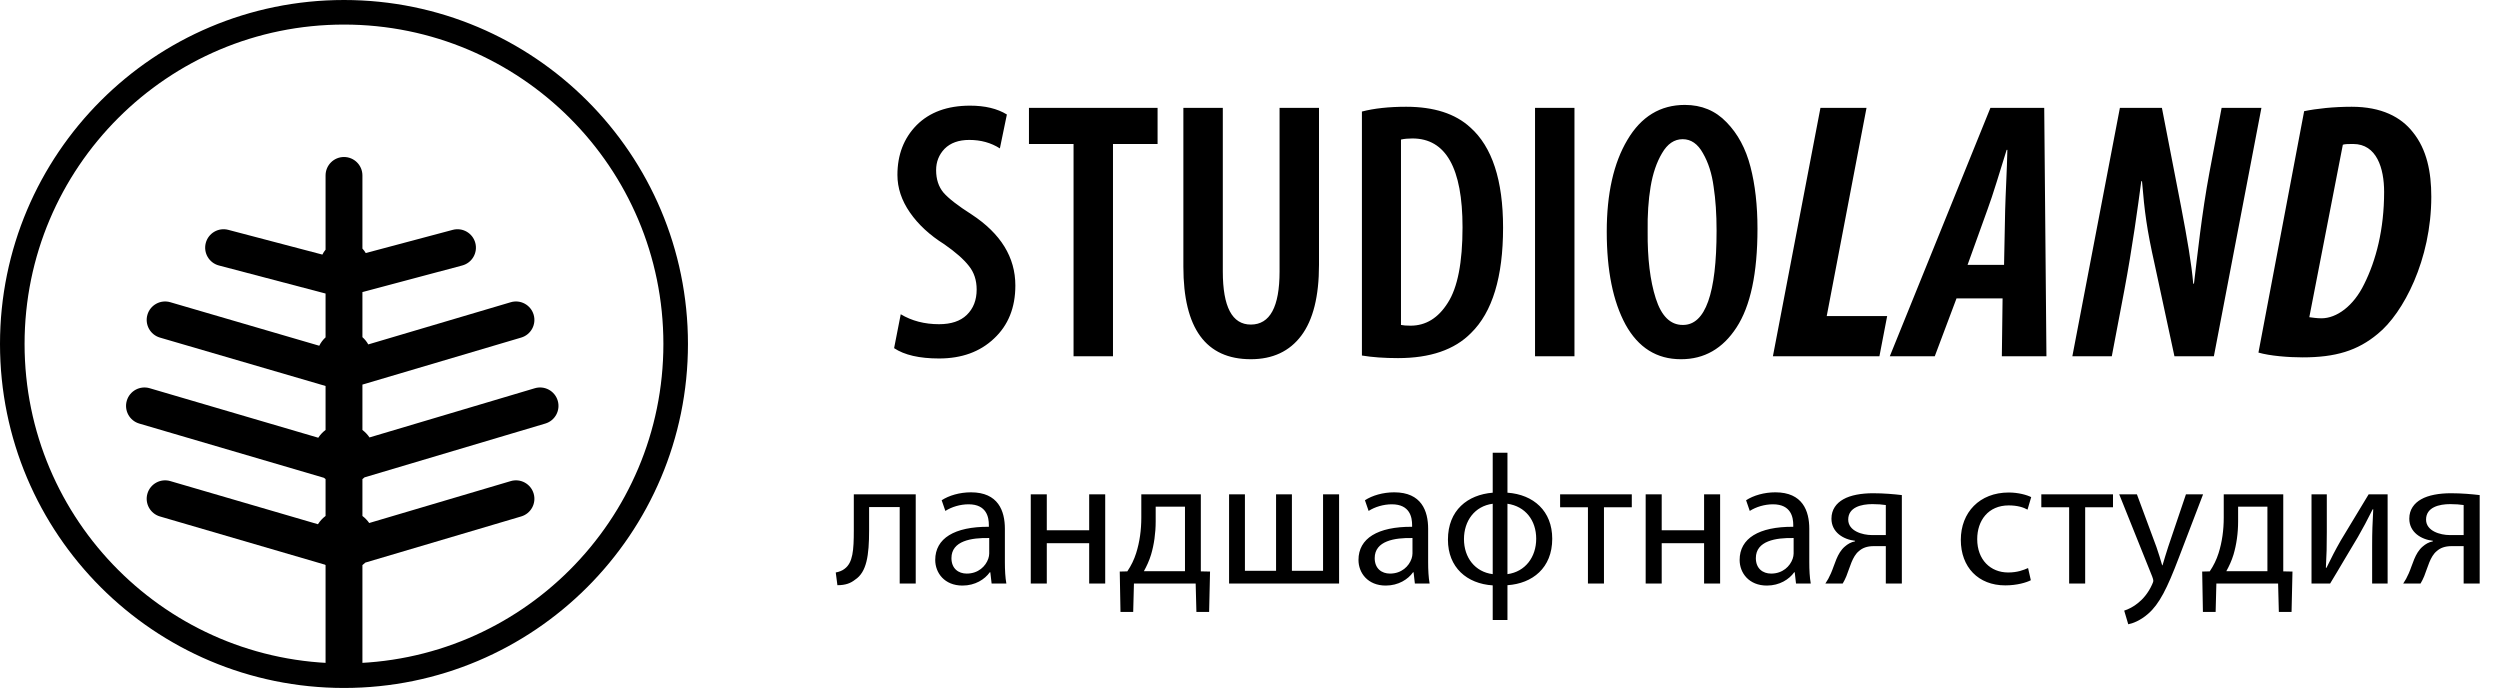 <?xml version="1.0" encoding="UTF-8"?> <svg xmlns="http://www.w3.org/2000/svg" width="407" height="112" viewBox="0 0 407 112" fill="none"> <circle cx="56" cy="56" r="54" stroke="black" stroke-width="4"></circle> <path fill-rule="evenodd" clip-rule="evenodd" d="M56.002 111.08C54.345 111.08 53.002 109.737 53.002 108.08L53.002 92.001C52.97 91.978 52.939 91.954 52.908 91.93L26.039 84.079C24.449 83.615 23.537 81.949 24.001 80.359C24.466 78.768 26.132 77.856 27.722 78.32L51.763 85.344C52.09 84.823 52.511 84.367 53.002 83.999L53.002 78.001C52.91 77.933 52.821 77.861 52.734 77.786L22.675 68.958C21.086 68.492 20.175 66.824 20.642 65.235C21.109 63.645 22.776 62.735 24.366 63.202L51.815 71.263C52.134 70.776 52.536 70.347 53.002 69.999L53.002 62.837L26.039 54.96C24.449 54.495 23.537 52.829 24.001 51.239C24.466 49.648 26.132 48.736 27.722 49.2L51.975 56.286C52.229 55.768 52.579 55.306 53.002 54.923L53.002 47.787L35.638 43.221C34.035 42.8 33.078 41.159 33.499 39.557C33.921 37.955 35.561 36.997 37.164 37.419L52.484 41.447C52.625 41.159 52.799 40.891 53.002 40.647L53.002 28.56C53.002 26.903 54.345 25.56 56.002 25.56C57.658 25.56 59.002 26.903 59.002 28.56L59.002 40.467C59.208 40.688 59.391 40.932 59.543 41.196L73.708 37.421C75.309 36.995 76.953 37.946 77.38 39.547C77.806 41.148 76.854 42.792 75.253 43.219L59.002 47.55L59.002 54.889C59.382 55.225 59.705 55.625 59.954 56.072L83.149 49.203C84.738 48.733 86.407 49.64 86.877 51.228C87.348 52.817 86.441 54.486 84.853 54.957L59.002 62.611L59.002 70.001C59.45 70.338 59.84 70.749 60.153 71.215L87.065 63.205C88.653 62.732 90.323 63.636 90.796 65.224C91.269 66.812 90.365 68.483 88.777 68.955L59.346 77.715C59.236 77.815 59.121 77.91 59.002 77.999L59.002 84.001C59.428 84.321 59.801 84.708 60.106 85.146L83.149 78.323C84.738 77.853 86.407 78.76 86.877 80.348C87.348 81.937 86.441 83.606 84.853 84.076L59.481 91.589C59.33 91.735 59.17 91.873 59.002 91.999L59.002 108.08C59.002 109.737 57.658 111.08 56.002 111.08Z" fill="black"></path> <path d="M145.56 56.68L146.64 51.16C148.44 52.24 150.52 52.78 152.88 52.78C154.84 52.78 156.34 52.28 157.38 51.28C158.46 50.24 159 48.86 159 47.14C159 45.62 158.58 44.34 157.74 43.3C156.9 42.22 155.56 41.04 153.72 39.76C151.36 38.28 149.5 36.56 148.14 34.6C146.78 32.64 146.1 30.6 146.1 28.48C146.1 25.2 147.14 22.5 149.22 20.38C151.34 18.26 154.24 17.2 157.92 17.2C160.36 17.2 162.36 17.68 163.92 18.64L162.78 24.16C161.34 23.24 159.68 22.78 157.8 22.78C156.08 22.78 154.74 23.26 153.78 24.22C152.86 25.18 152.4 26.34 152.4 27.7C152.4 29.18 152.8 30.4 153.6 31.36C154.44 32.32 155.96 33.5 158.16 34.9C162.92 38.02 165.3 41.88 165.3 46.48C165.3 50.08 164.14 52.96 161.82 55.12C159.54 57.28 156.56 58.36 152.88 58.36C149.68 58.36 147.24 57.8 145.56 56.68ZM174.774 58V23.44H167.514V17.56H188.454V23.44H181.194V58H174.774ZM192.653 17.56H199.073V44.2C199.073 49.96 200.593 52.84 203.633 52.84C206.753 52.84 208.313 49.96 208.313 44.2V17.56H214.733V43.12C214.733 48.24 213.773 52.08 211.853 54.64C209.933 57.2 207.193 58.48 203.633 58.48C196.313 58.48 192.653 53.46 192.653 43.42V17.56ZM221.72 57.88V18.16C223.72 17.64 226.12 17.38 228.92 17.38C233.44 17.38 236.92 18.5 239.36 20.74C242.92 23.9 244.7 29.34 244.7 37.06C244.7 45.1 242.96 50.82 239.48 54.22C236.8 56.94 232.84 58.3 227.6 58.3C225.36 58.3 223.4 58.16 221.72 57.88ZM228.08 22.72V52.9C228.44 52.98 228.96 53.02 229.64 53.02C232.12 53.02 234.14 51.78 235.7 49.3C237.3 46.82 238.1 42.72 238.1 37C238.1 27.36 235.38 22.54 229.94 22.54C229.22 22.54 228.6 22.6 228.08 22.72ZM249.903 17.56H256.323V58H249.903V17.56ZM273.698 58.48H273.638C269.718 58.48 266.718 56.6 264.638 52.84C262.598 49.08 261.578 44.04 261.578 37.72C261.578 31.52 262.698 26.54 264.938 22.78C267.178 18.98 270.298 17.08 274.298 17.08C277.018 17.08 279.278 18.02 281.078 19.9C282.918 21.78 284.218 24.2 284.978 27.16C285.738 30.08 286.118 33.44 286.118 37.24C286.118 44.48 284.978 49.84 282.698 53.32C280.458 56.76 277.458 58.48 273.698 58.48ZM273.938 52.9H273.998C277.638 52.9 279.458 47.78 279.458 37.54C279.458 34.86 279.298 32.48 278.978 30.4C278.698 28.28 278.118 26.46 277.238 24.94C276.398 23.42 275.298 22.66 273.938 22.66C272.578 22.66 271.458 23.42 270.578 24.94C269.698 26.42 269.078 28.24 268.718 30.4C268.358 32.56 268.198 34.98 268.238 37.66C268.198 42.06 268.638 45.7 269.558 48.58C270.478 51.46 271.938 52.9 273.938 52.9ZM288.629 58H305.969L307.229 51.46H297.389L303.869 17.56H296.369L288.629 58ZM326.02 48.58L325.9 58H333.16L332.8 17.56H324.04L307.66 58H314.98L318.52 48.58H326.02ZM320.32 43.12L323.56 34.12C324.4 31.9 325.72 27.46 326.68 24.4H326.8C326.74 27.46 326.5 31.72 326.44 34.18L326.26 43.12H320.32ZM343.799 58L345.839 47.26C347.159 40.24 348.059 33.58 348.599 29.5H348.719C349.139 34.54 349.499 37.3 350.759 42.94L353.999 58H360.419L368.159 17.56H361.679L359.699 28.06C358.439 34.78 357.719 41.74 357.179 46.18H357.059C356.759 42.82 356.099 38.98 355.079 33.64L351.959 17.56H345.119L337.379 58H343.799ZM367.675 57.4C369.535 57.94 372.535 58.18 374.875 58.18C380.215 58.18 383.815 57.1 387.115 54.34C391.255 50.98 395.815 42.28 395.815 32.02C395.815 28 395.095 24.34 392.815 21.52C390.895 19.06 387.715 17.38 382.855 17.38C379.915 17.38 377.155 17.68 375.115 18.1L367.675 57.4ZM381.415 23.56C381.775 23.44 382.375 23.44 383.095 23.44C386.935 23.44 388.135 27.4 388.135 31.24C388.135 37.36 386.815 42.4 384.895 46.24C383.155 49.84 380.395 51.82 377.935 51.82C377.155 51.82 376.435 51.7 375.955 51.64L381.415 23.56Z" fill="black"></path> <path d="M139 80.48V86.33C139 89.57 138.85 91.61 137.5 92.6C137.14 92.9 136.57 93.11 136.06 93.2L136.33 95.27C137.68 95.27 138.49 94.94 139.21 94.37C141.1 93.14 141.49 90.41 141.49 86.33V82.55H146.47V95H149.08V80.48H139ZM163.835 95C163.655 94.01 163.595 92.78 163.595 91.52V86.09C163.595 83.18 162.515 80.15 158.075 80.15C156.245 80.15 154.505 80.66 153.305 81.44L153.905 83.18C154.925 82.52 156.335 82.1 157.685 82.1C160.655 82.1 160.985 84.26 160.985 85.46V85.76C155.375 85.73 152.255 87.65 152.255 91.16C152.255 93.26 153.755 95.33 156.695 95.33C158.765 95.33 160.325 94.31 161.135 93.17H161.225L161.435 95H163.835ZM161.045 90.11C161.045 90.38 160.985 90.68 160.895 90.95C160.475 92.18 159.275 93.38 157.385 93.38C156.035 93.38 154.895 92.57 154.895 90.86C154.895 88.04 158.165 87.53 161.045 87.59V90.11ZM167.808 80.48V95H170.418V88.43H177.318V95H179.928V80.48H177.318V86.33H170.418V80.48H167.808ZM185.805 80.48V84.26C185.805 86.3 185.535 88.25 184.965 90.05C184.635 91.1 184.155 92.09 183.525 93.02L182.295 93.05L182.415 99.62H184.485L184.605 95H194.655L194.775 99.62H196.845L196.995 93.05L195.495 93.02V80.48H185.805ZM188.145 82.49H192.915V92.99H186.225C186.675 92.18 187.095 91.28 187.395 90.29C187.875 88.67 188.145 86.81 188.145 84.89V82.49ZM200.093 80.48V95H218.003V80.48H215.393V92.93H210.323V80.48H207.743V92.93H202.673V80.48H200.093ZM232.741 95C232.561 94.01 232.501 92.78 232.501 91.52V86.09C232.501 83.18 231.421 80.15 226.981 80.15C225.151 80.15 223.411 80.66 222.211 81.44L222.811 83.18C223.831 82.52 225.241 82.1 226.591 82.1C229.561 82.1 229.891 84.26 229.891 85.46V85.76C224.281 85.73 221.161 87.65 221.161 91.16C221.161 93.26 222.661 95.33 225.601 95.33C227.671 95.33 229.231 94.31 230.041 93.17H230.131L230.341 95H232.741ZM229.951 90.11C229.951 90.38 229.891 90.68 229.801 90.95C229.381 92.18 228.181 93.38 226.291 93.38C224.941 93.38 223.801 92.57 223.801 90.86C223.801 88.04 227.071 87.53 229.951 87.59V90.11ZM243.014 73.7V80.21C238.934 80.54 235.724 83.06 235.724 87.86C235.724 92.39 238.814 95.03 243.014 95.3V100.94H245.414V95.27C249.464 95 252.704 92.48 252.704 87.71C252.704 83.18 249.644 80.51 245.414 80.21V73.7H243.014ZM243.014 93.47C240.134 93.11 238.334 90.77 238.334 87.77C238.334 84.8 240.074 82.4 243.014 82.01V93.47ZM245.414 82.01C248.324 82.43 250.094 84.71 250.094 87.71C250.094 90.68 248.324 93.08 245.414 93.47V82.01ZM253.986 80.48V82.58H258.516V95H261.126V82.58H265.656V80.48H253.986ZM267.915 80.48V95H270.525V88.43H277.425V95H280.035V80.48H277.425V86.33H270.525V80.48H267.915ZM294.792 95C294.612 94.01 294.552 92.78 294.552 91.52V86.09C294.552 83.18 293.472 80.15 289.032 80.15C287.202 80.15 285.462 80.66 284.262 81.44L284.862 83.18C285.882 82.52 287.292 82.1 288.642 82.1C291.612 82.1 291.942 84.26 291.942 85.46V85.76C286.332 85.73 283.212 87.65 283.212 91.16C283.212 93.26 284.712 95.33 287.652 95.33C289.722 95.33 291.282 94.31 292.092 93.17H292.182L292.392 95H294.792ZM292.002 90.11C292.002 90.38 291.942 90.68 291.852 90.95C291.432 92.18 290.232 93.38 288.342 93.38C286.992 93.38 285.852 92.57 285.852 90.86C285.852 88.04 289.122 87.53 292.002 87.59V90.11ZM309.62 80.6C308.36 80.45 306.68 80.3 304.94 80.3C303.05 80.3 301.28 80.6 300.08 81.29C298.97 81.92 298.16 82.94 298.16 84.44C298.16 86.66 300.11 87.83 302 88.04V88.13C301.34 88.25 300.8 88.58 300.35 88.97C299.06 90.05 298.7 91.94 298.07 93.35C297.8 93.98 297.5 94.52 297.17 95H299.99C300.2 94.64 300.41 94.25 300.59 93.8C301.16 92.39 301.55 90.59 302.63 89.72C303.2 89.21 303.95 88.91 305.06 88.91H307.01V95H309.62V80.6ZM307.01 87.11C306.41 87.11 305.84 87.11 304.76 87.11C303.2 87.11 300.89 86.45 300.89 84.59C300.89 82.58 303.02 82.07 304.82 82.07C305.75 82.07 306.35 82.13 307.01 82.22V87.11ZM330.17 92.48C329.42 92.81 328.43 93.2 326.93 93.2C324.05 93.2 321.89 91.13 321.89 87.77C321.89 84.74 323.69 82.28 327.02 82.28C328.46 82.28 329.45 82.61 330.08 82.97L330.68 80.93C329.96 80.57 328.58 80.18 327.02 80.18C322.28 80.18 319.22 83.42 319.22 87.89C319.22 92.33 322.07 95.3 326.45 95.3C328.4 95.3 329.93 94.82 330.62 94.46L330.17 92.48ZM332.326 80.48V82.58H336.856V95H339.466V82.58H343.996V80.48H332.326ZM345.01 80.48L350.38 93.86C350.5 94.19 350.56 94.4 350.56 94.55C350.56 94.7 350.47 94.91 350.35 95.18C349.75 96.53 348.85 97.55 348.13 98.12C347.35 98.78 346.48 99.2 345.82 99.41L346.48 101.63C347.14 101.51 348.43 101.06 349.72 99.92C351.52 98.36 352.81 95.81 354.7 90.83L358.66 80.48H355.87L352.99 89C352.63 90.05 352.33 91.16 352.06 92.03H352C351.76 91.16 351.4 90.02 351.07 89.06L347.89 80.48H345.01ZM362.025 80.48V84.26C362.025 86.3 361.755 88.25 361.185 90.05C360.855 91.1 360.375 92.09 359.745 93.02L358.515 93.05L358.635 99.62H360.705L360.825 95H370.875L370.995 99.62H373.065L373.215 93.05L371.715 93.02V80.48H362.025ZM364.365 82.49H369.135V92.99H362.445C362.895 92.18 363.315 91.28 363.615 90.29C364.095 88.67 364.365 86.81 364.365 84.89V82.49ZM376.314 80.48V95H379.344C380.904 92.45 382.494 89.66 383.874 87.41C384.714 85.94 385.344 84.77 386.274 82.91H386.364C386.244 85.25 386.184 86.48 386.184 88.85V95H388.704V80.48H385.614L381.084 87.98C380.124 89.66 379.614 90.68 378.744 92.45L378.654 92.42C378.774 90.35 378.804 88.91 378.804 86.6V80.48H376.314ZM403.692 80.6C402.432 80.45 400.752 80.3 399.012 80.3C397.122 80.3 395.352 80.6 394.152 81.29C393.042 81.92 392.232 82.94 392.232 84.44C392.232 86.66 394.182 87.83 396.072 88.04V88.13C395.412 88.25 394.872 88.58 394.422 88.97C393.132 90.05 392.772 91.94 392.142 93.35C391.872 93.98 391.572 94.52 391.242 95H394.062C394.272 94.64 394.482 94.25 394.662 93.8C395.232 92.39 395.622 90.59 396.702 89.72C397.272 89.21 398.022 88.91 399.132 88.91H401.082V95H403.692V80.6ZM401.082 87.11C400.482 87.11 399.912 87.11 398.832 87.11C397.272 87.11 394.962 86.45 394.962 84.59C394.962 82.58 397.092 82.07 398.892 82.07C399.822 82.07 400.422 82.13 401.082 82.22V87.11Z" fill="black"></path> </svg> 